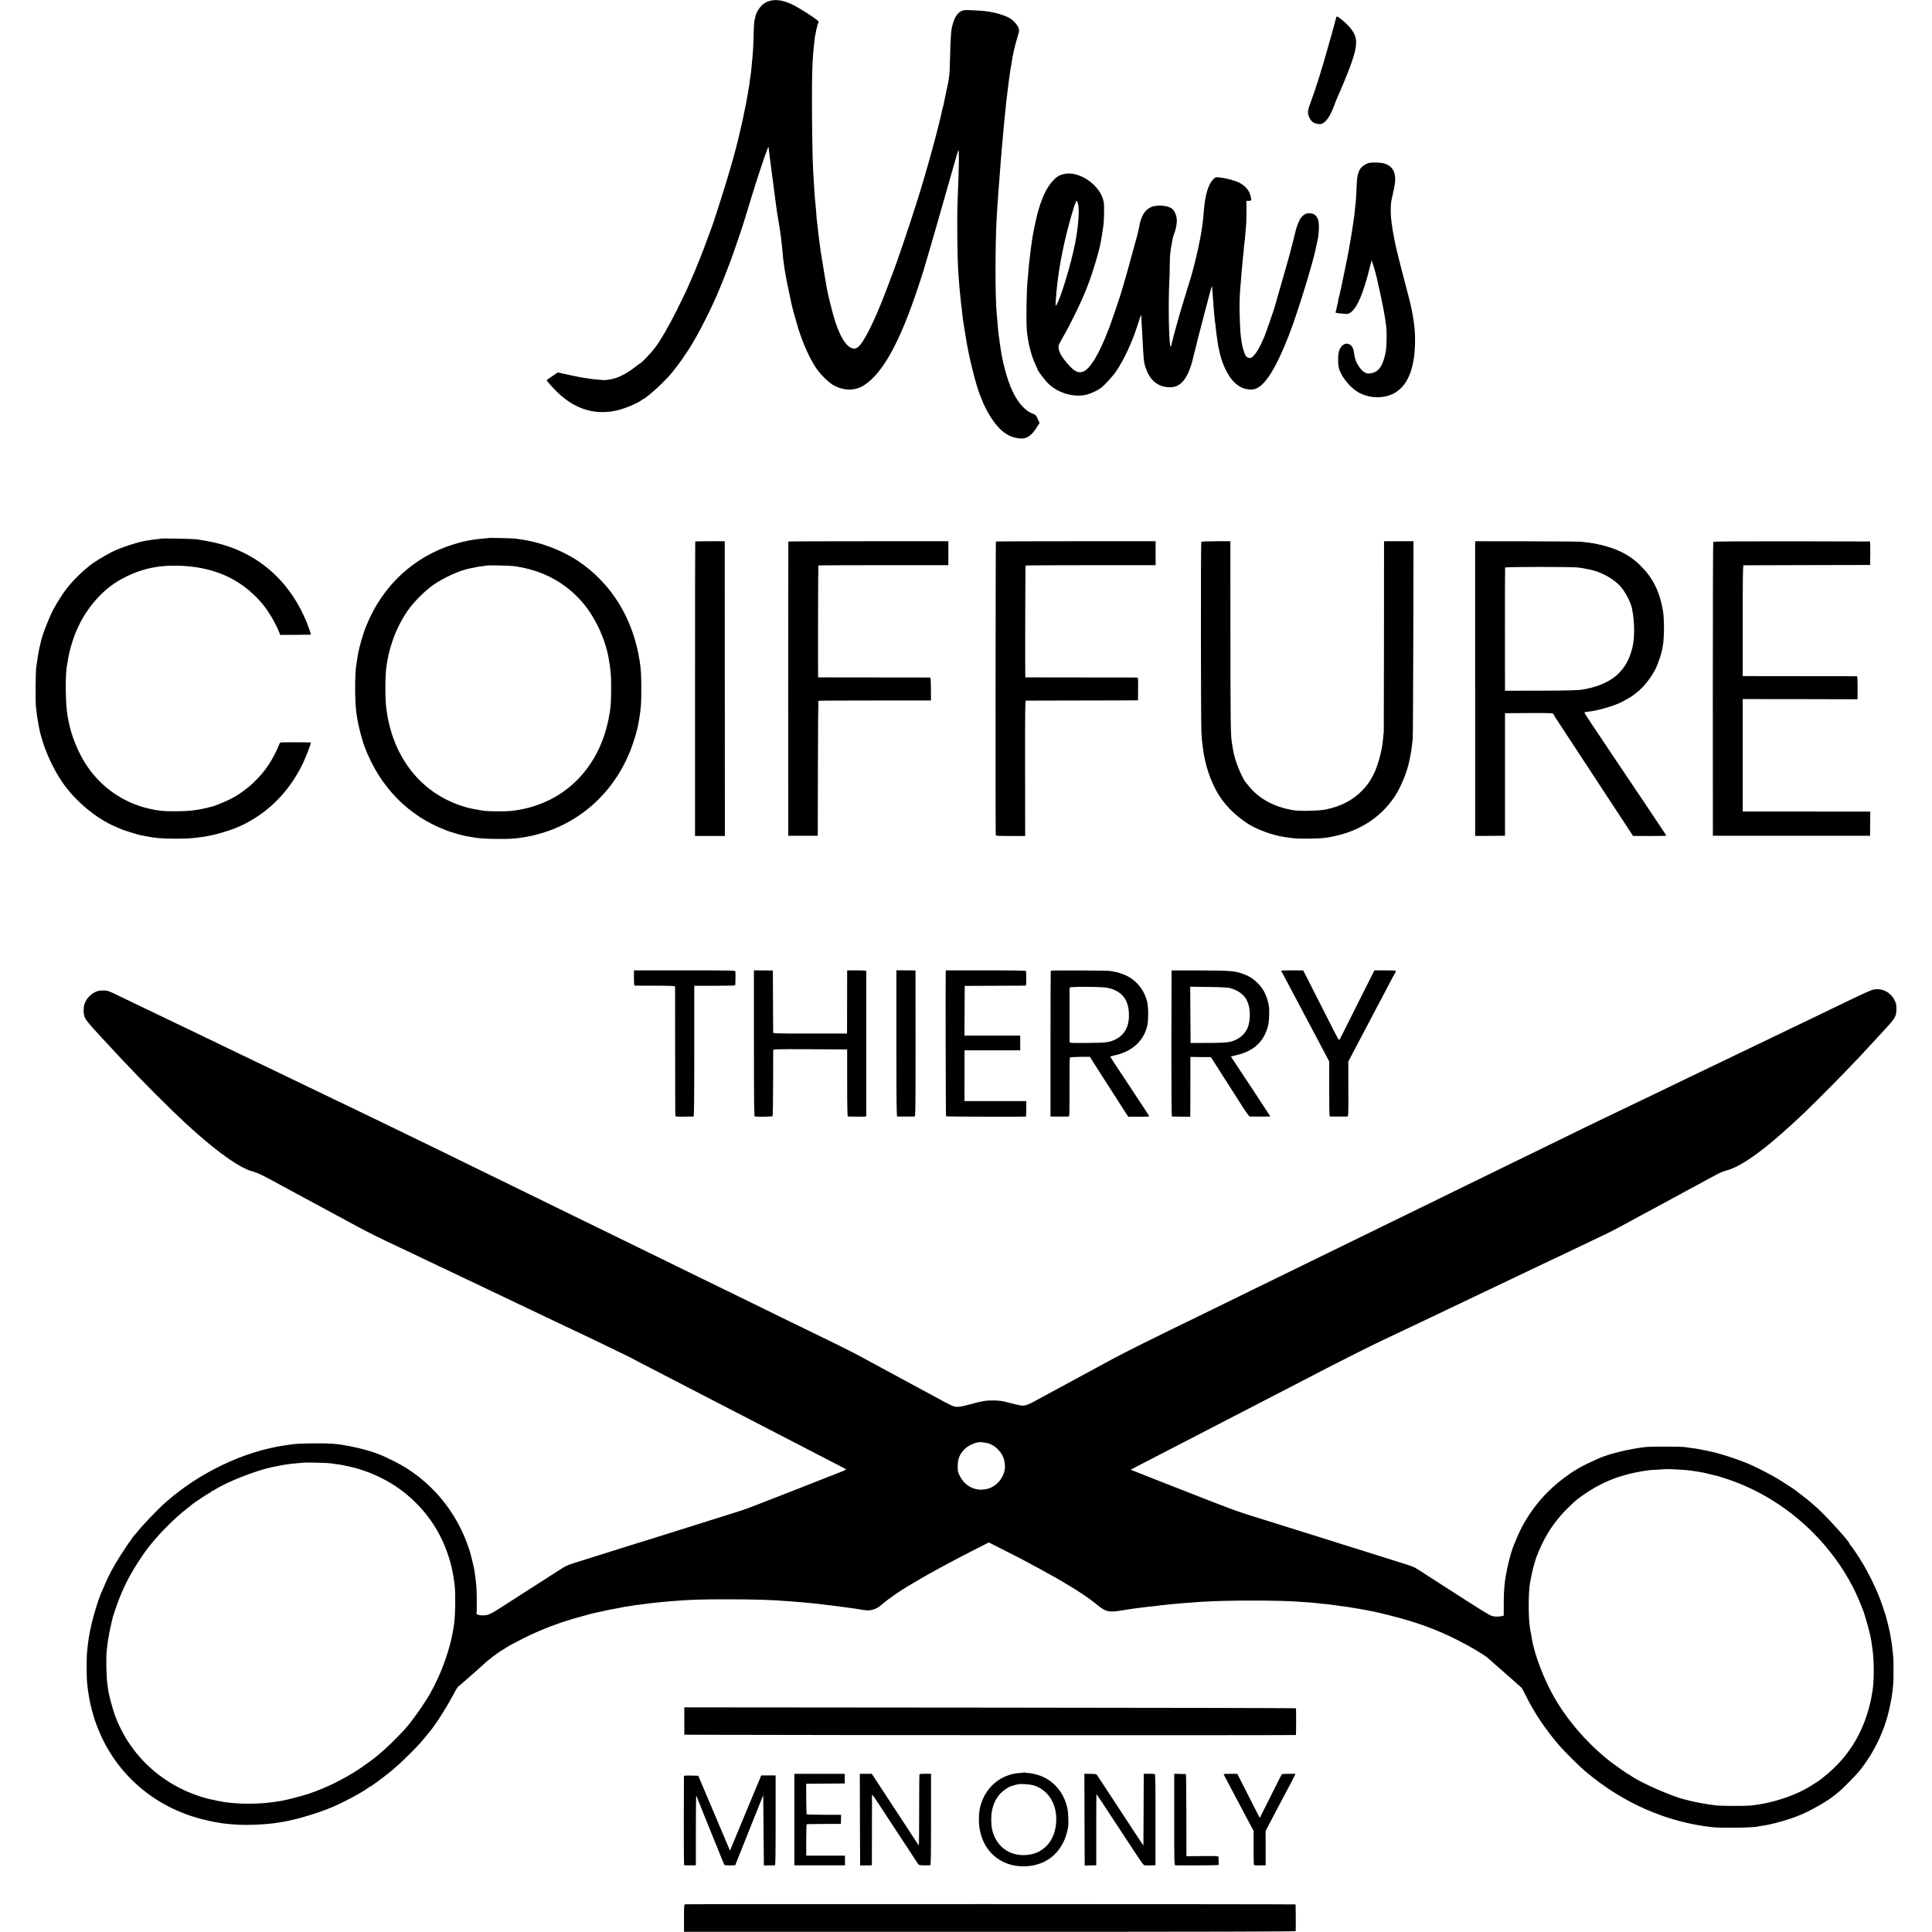 <?xml version="1.0" standalone="no"?>
<!DOCTYPE svg PUBLIC "-//W3C//DTD SVG 20010904//EN"
 "http://www.w3.org/TR/2001/REC-SVG-20010904/DTD/svg10.dtd">
<svg version="1.0" xmlns="http://www.w3.org/2000/svg"
 width="3011pt" height="3011pt" viewBox="0 0 3011 3011"
 preserveAspectRatio="xMidYMid meet">
<g transform="translate(0,3011) scale(0.1,-0.1)"
fill="#000000" stroke="none">
<path d="M11994 30095 c-62 -18 -98 -41 -138 -86 -37 -40 -73 -107 -81 -150
-2 -11 -7 -29 -10 -40 -12 -36 -15 -83 -20 -253 -5 -200 -10 -283 -30 -471 -2
-27 -7 -75 -10 -105 -3 -30 -7 -62 -9 -70 -3 -8 -7 -42 -11 -75 -3 -33 -8 -67
-10 -75 -2 -8 -6 -33 -10 -55 -4 -35 -24 -144 -39 -225 -26 -137 -82 -393
-116 -530 -18 -69 -33 -132 -35 -140 -2 -8 -18 -67 -35 -130 -18 -63 -41 -146
-52 -185 -55 -200 -273 -886 -306 -965 -6 -14 -31 -81 -56 -150 -24 -69 -80
-216 -124 -326 -76 -189 -90 -223 -148 -352 -13 -29 -24 -54 -24 -56 0 -7
-128 -276 -182 -381 -134 -265 -254 -472 -339 -584 -58 -77 -213 -241 -228
-241 -4 0 -47 -31 -95 -69 -122 -95 -245 -158 -354 -180 -48 -10 -103 -17
-122 -15 -102 7 -187 16 -200 19 -8 2 -35 6 -60 9 -25 4 -57 8 -72 11 -16 3
-38 7 -50 9 -32 5 -212 44 -278 59 l-55 13 -87 -58 c-49 -32 -88 -61 -88 -65
0 -3 26 -35 58 -72 305 -351 641 -482 1027 -400 125 27 342 117 396 165 8 8
19 14 23 14 20 0 184 137 287 240 126 126 147 150 253 290 70 92 193 275 232
345 6 11 37 65 68 120 61 106 201 383 253 500 17 39 43 97 58 130 15 33 36 83
46 110 11 28 24 59 29 70 8 17 36 89 129 330 48 124 221 635 237 700 3 9 20
65 135 440 63 204 199 606 214 634 l14 26 1 -25 c1 -14 3 -32 4 -40 2 -8 6
-42 10 -75 3 -33 8 -69 10 -80 2 -11 7 -47 10 -80 4 -33 12 -91 17 -130 5 -38
12 -88 15 -110 6 -49 33 -259 39 -300 2 -16 6 -48 9 -70 7 -57 35 -235 41
-265 3 -14 10 -57 16 -97 5 -39 11 -80 13 -90 2 -10 7 -47 11 -83 3 -36 8 -76
10 -90 2 -14 7 -59 10 -100 5 -72 8 -97 21 -192 14 -109 42 -265 84 -458 17
-80 33 -156 36 -170 11 -54 77 -290 108 -390 74 -232 174 -453 274 -605 63
-96 202 -233 277 -272 166 -87 332 -86 470 2 292 187 559 671 842 1525 81 242
104 319 208 680 30 102 65 223 78 270 14 47 36 126 50 175 23 81 60 212 87
305 16 54 159 556 182 637 11 40 23 71 27 68 4 -2 6 -75 5 -162 -2 -146 -5
-255 -20 -623 -11 -283 -5 -893 11 -1110 3 -36 7 -99 10 -140 8 -109 15 -180
20 -220 2 -19 7 -66 10 -103 4 -37 8 -77 10 -87 2 -10 7 -50 10 -87 4 -37 9
-75 10 -83 2 -8 8 -51 14 -95 7 -44 16 -102 21 -130 5 -27 12 -66 14 -85 43
-284 157 -741 226 -905 5 -11 14 -35 22 -54 65 -170 179 -353 277 -450 100
-99 199 -146 324 -155 100 -8 179 48 263 186 l35 57 -29 63 c-25 55 -34 65
-68 77 -155 55 -293 236 -388 511 -33 93 -85 290 -100 380 -3 19 -8 46 -11 60
-5 24 -20 123 -30 203 -3 20 -8 56 -11 80 -7 53 -11 90 -19 197 -4 47 -8 99
-10 116 -27 236 -27 1125 0 1539 2 33 7 105 10 160 4 55 8 123 10 150 3 28 7
86 10 130 3 44 7 103 10 130 2 28 7 91 11 140 3 50 7 106 9 125 2 19 6 71 10
115 3 44 8 100 10 125 3 25 7 74 10 110 3 36 8 85 10 110 2 25 7 74 10 110 8
93 15 160 20 200 3 19 7 64 10 100 5 61 8 89 20 178 2 20 7 55 9 77 14 116 22
178 31 235 2 14 7 45 10 70 3 25 8 52 10 60 3 8 7 31 9 50 14 108 54 289 88
395 18 55 31 109 31 120 -5 70 -86 165 -179 209 -68 32 -199 71 -274 81 -30 4
-64 9 -74 11 -29 5 -243 17 -303 17 -98 -1 -168 -77 -207 -226 -26 -98 -31
-165 -41 -552 -6 -247 -9 -269 -61 -507 -18 -86 -36 -172 -39 -189 -3 -18 -8
-35 -10 -39 -2 -3 -6 -17 -9 -31 -47 -245 -248 -978 -398 -1449 -125 -395
-320 -969 -378 -1115 -14 -37 -38 -100 -95 -250 -185 -491 -360 -840 -450
-899 -38 -25 -57 -26 -101 -7 -89 40 -171 177 -249 414 -36 110 -109 399 -129
512 -32 182 -55 320 -61 365 -4 30 -8 57 -10 60 -2 3 -6 30 -10 60 -4 30 -8
57 -10 60 -2 3 -6 32 -9 65 -4 33 -9 69 -11 80 -2 11 -7 45 -10 76 -3 31 -7
65 -9 75 -2 11 -7 51 -10 89 -4 39 -9 83 -12 100 -3 16 -7 57 -9 90 -2 33 -6
87 -9 120 -3 33 -8 85 -11 115 -2 30 -7 80 -10 110 -2 30 -7 105 -10 165 -4
61 -8 135 -10 165 -20 305 -28 1452 -12 1710 8 138 16 242 22 280 2 14 7 54
10 90 4 36 8 67 10 70 2 3 6 25 10 49 3 24 10 54 15 67 5 13 8 24 5 24 -2 0 3
17 12 37 15 37 15 38 -13 60 -71 57 -268 182 -362 230 -153 77 -275 99 -378
68z"/>
<path d="M20819 29818 c-6 -24 -13 -50 -15 -58 -1 -8 -13 -49 -24 -90 -12 -41
-46 -163 -76 -270 -111 -395 -201 -681 -293 -928 -34 -92 -34 -135 0 -204 30
-59 65 -81 146 -92 78 -10 161 89 230 274 13 36 28 74 32 85 308 704 360 896
286 1048 -34 68 -104 149 -188 215 -88 69 -84 68 -98 20z"/>
<path d="M21339 27571 c-47 -10 -104 -45 -133 -84 -39 -52 -56 -121 -61 -241
-5 -139 -16 -303 -21 -330 -2 -11 -6 -50 -9 -87 -3 -36 -7 -75 -9 -86 -3 -11
-7 -44 -11 -73 -4 -29 -8 -60 -10 -69 -1 -9 -8 -52 -15 -96 -7 -44 -14 -89
-16 -100 -2 -11 -9 -47 -14 -80 -5 -33 -12 -70 -14 -81 -2 -12 -7 -37 -10 -55
-3 -19 -8 -43 -10 -54 -2 -11 -16 -78 -30 -150 -50 -250 -105 -505 -111 -515
-2 -3 -6 -25 -10 -50 -4 -25 -8 -48 -11 -51 -2 -4 -6 -24 -10 -45 -3 -20 -10
-48 -14 -60 -5 -13 -6 -25 -2 -28 10 -6 147 -20 180 -19 12 1 38 13 57 27 99
76 191 293 289 681 l33 130 31 -97 c18 -53 40 -137 51 -185 66 -294 83 -377
105 -496 14 -73 28 -159 31 -192 4 -33 9 -69 11 -80 7 -31 5 -275 -2 -325 -23
-170 -70 -290 -135 -342 -49 -40 -122 -58 -172 -44 -84 24 -179 171 -191 293
-8 83 -28 128 -67 152 -63 38 -132 2 -166 -88 -25 -64 -25 -226 0 -301 41
-122 175 -284 291 -351 185 -107 427 -107 592 -1 200 130 299 403 298 827 0
174 -32 395 -90 620 -9 33 -17 67 -19 75 -5 22 -59 230 -89 340 -32 116 -100
395 -115 470 -51 252 -69 398 -66 525 3 101 4 110 30 220 40 175 46 232 33
309 -17 93 -70 150 -169 179 -49 15 -174 19 -230 8z"/>
<path d="M16570 27395 c-66 -17 -100 -38 -151 -92 -107 -111 -185 -276 -253
-533 -24 -94 -71 -318 -81 -395 -5 -38 -12 -87 -20 -145 -5 -34 -14 -109 -20
-167 -3 -27 -7 -66 -10 -88 -2 -22 -7 -76 -10 -120 -4 -44 -8 -96 -10 -116
-17 -149 -24 -635 -12 -776 18 -198 70 -402 138 -543 16 -33 29 -63 29 -66 0
-19 115 -171 172 -226 155 -149 407 -219 603 -166 63 17 169 68 212 101 59 45
188 186 240 263 115 169 243 442 323 689 70 217 68 213 69 125 1 -41 3 -91 6
-110 2 -19 6 -91 9 -160 19 -378 21 -400 52 -494 67 -203 204 -308 395 -301
169 7 281 166 355 505 6 28 6 28 23 90 7 25 15 54 17 66 2 11 15 65 29 120 15
54 28 106 30 114 5 24 146 559 166 630 10 36 19 56 20 45 2 -21 3 -33 14 -195
3 -52 8 -113 10 -135 2 -22 7 -76 10 -120 4 -44 8 -87 10 -95 3 -8 7 -44 10
-80 3 -36 8 -76 10 -90 5 -36 14 -98 21 -150 5 -38 22 -125 39 -193 39 -162
126 -338 210 -423 87 -89 170 -126 282 -125 172 2 354 268 580 846 137 350
393 1184 428 1395 3 19 10 51 15 70 26 97 33 267 14 329 -19 64 -56 98 -115
106 -63 9 -112 -14 -156 -73 -29 -38 -74 -156 -88 -230 -5 -28 -67 -268 -105
-407 -18 -66 -128 -450 -186 -650 -8 -27 -17 -57 -19 -66 -10 -46 -139 -421
-171 -497 -56 -137 -115 -242 -160 -290 -36 -37 -47 -43 -75 -40 -24 2 -39 12
-55 35 -26 38 -60 163 -69 248 -4 33 -8 71 -10 85 -6 36 -17 307 -17 428 -1
101 8 275 17 352 2 19 7 78 11 130 3 52 8 102 9 110 1 8 6 55 10 104 4 50 8
97 10 106 2 8 6 53 10 100 3 47 8 92 10 100 2 8 7 51 10 95 3 44 10 116 14
160 5 44 8 151 7 238 l-1 157 38 0 c33 0 37 3 37 25 0 14 -9 51 -20 82 -24 70
-81 130 -161 173 -66 35 -211 74 -310 84 -65 7 -66 6 -99 -26 -75 -75 -125
-234 -145 -458 -21 -240 -26 -277 -59 -460 -28 -161 -111 -502 -150 -624 -8
-22 -33 -104 -56 -181 -23 -77 -60 -198 -82 -270 -41 -131 -139 -488 -160
-580 -11 -49 -12 -49 -20 -20 -22 82 -31 670 -15 980 4 77 8 208 8 290 0 128
9 212 34 335 3 14 7 39 9 55 3 17 11 46 19 65 27 64 49 164 48 223 -1 65 -30
143 -66 177 -62 58 -238 75 -336 32 -96 -42 -156 -140 -183 -297 -14 -82 -38
-172 -143 -545 -19 -69 -36 -134 -39 -145 -2 -11 -24 -87 -49 -170 -25 -82
-47 -157 -49 -166 -12 -49 -137 -417 -187 -551 -152 -404 -295 -645 -408 -690
-64 -26 -124 -3 -198 74 -116 120 -179 221 -186 298 -4 37 -5 35 108 235 72
128 215 417 260 525 15 36 35 83 45 105 80 180 211 595 245 780 8 45 34 204
40 250 13 92 17 323 6 378 -49 264 -388 496 -631 432z m230 -457 c26 -95 7
-357 -45 -623 -64 -326 -231 -873 -292 -960 -13 -18 -14 -8 -8 80 4 55 8 114
10 130 2 17 7 57 10 90 32 323 120 752 231 1124 44 149 64 201 74 201 5 0 14
-19 20 -42z"/>
<path d="M7618 21725 c-2 -1 -41 -5 -88 -8 -47 -4 -125 -14 -175 -22 -779
-136 -1389 -647 -1670 -1399 -34 -91 -86 -277 -100 -351 -2 -16 -7 -41 -10
-55 -3 -14 -8 -45 -11 -70 -3 -25 -8 -54 -10 -64 -26 -138 -25 -597 1 -759 2
-12 6 -40 9 -62 19 -132 76 -352 123 -475 238 -621 681 -1070 1273 -1293 70
-26 227 -73 275 -81 17 -3 41 -8 55 -11 24 -5 52 -10 115 -20 128 -21 465 -27
620 -12 818 81 1491 593 1798 1367 60 152 113 331 131 448 2 15 8 47 12 72 24
149 29 224 29 445 0 205 -6 309 -25 430 -102 668 -445 1221 -970 1568 -251
166 -591 293 -885 331 -22 3 -60 8 -85 12 -43 6 -407 14 -412 9z m407 -440
c433 -63 785 -252 1054 -565 195 -226 354 -567 407 -870 33 -188 39 -257 39
-465 0 -159 -7 -291 -20 -366 -20 -121 -30 -167 -52 -249 -196 -735 -756
-1222 -1493 -1299 -91 -9 -359 -7 -425 4 -169 27 -228 40 -327 71 -678 215
-1125 814 -1195 1599 -9 106 -9 366 0 484 28 345 153 696 347 973 93 133 280
318 410 404 160 106 376 205 525 239 105 24 160 34 215 40 36 4 66 8 68 10 10
9 370 1 447 -10z"/>
<path d="M2509 21716 c-2 -2 -33 -6 -69 -10 -36 -3 -76 -8 -90 -11 -13 -2 -42
-7 -65 -10 -130 -19 -395 -105 -539 -176 -130 -65 -330 -190 -366 -229 -3 -3
-26 -22 -51 -42 -58 -47 -184 -171 -229 -227 -19 -23 -45 -55 -58 -69 -47 -56
-159 -231 -214 -337 -73 -141 -169 -392 -193 -505 -2 -8 -10 -44 -19 -80 -14
-60 -37 -198 -52 -315 -10 -82 -13 -524 -4 -608 15 -137 19 -166 46 -312 52
-287 206 -645 386 -895 200 -280 519 -542 808 -664 25 -11 63 -27 85 -37 46
-19 257 -86 295 -93 14 -2 59 -11 100 -19 142 -29 236 -37 455 -38 142 0 247
5 325 16 14 2 50 7 80 10 30 3 62 8 70 10 8 2 31 7 50 10 114 19 336 86 445
134 112 50 144 67 240 124 331 199 603 505 780 880 47 99 127 309 120 315 -3
3 -271 5 -441 3 -40 -1 -42 -3 -59 -48 -25 -67 -102 -217 -149 -288 -142 -218
-349 -410 -573 -532 -68 -37 -256 -117 -302 -129 -9 -2 -43 -10 -76 -19 -175
-44 -311 -59 -525 -59 -181 0 -247 7 -392 40 -407 92 -757 336 -985 686 -130
198 -239 471 -277 693 -3 17 -8 41 -11 55 -35 173 -41 656 -10 805 3 11 7 37
10 58 16 119 59 279 109 410 140 371 410 696 716 865 279 154 541 220 865 216
564 -6 1003 -197 1331 -579 101 -117 221 -318 275 -460 l16 -40 234 1 c129 1
237 2 241 3 4 0 -6 40 -23 88 -204 578 -594 1008 -1114 1231 -184 79 -383 130
-645 167 -50 7 -544 17 -551 11z"/>
<path d="M10835 21670 c-2 -3 -3 -1037 -3 -2297 l0 -2291 233 0 232 0 -1 2296
-1 2297 -228 0 c-126 0 -230 -2 -232 -5z"/>
<path d="M12286 21670 c-1 -3 -2 -1035 -2 -2295 l1 -2290 230 0 230 0 2 1049
c1 577 5 1051 7 1054 3 3 399 5 880 5 l875 0 -1 178 c-1 157 -3 179 -17 180
-9 0 -404 1 -878 1 l-863 1 0 21 c-3 187 0 1720 4 1723 2 3 459 5 1015 5
l1011 0 0 187 0 186 -1246 0 c-685 0 -1247 -2 -1248 -5z"/>
<path d="M15521 21670 c-5 -4 -8 -4527 -2 -4577 1 -9 60 -12 230 -12 l228 0
-1 1055 c-1 930 1 1054 14 1055 8 0 404 1 880 2 l865 2 2 178 c1 159 0 177
-15 178 -10 0 -405 1 -879 1 l-863 1 -1 21 c-4 100 0 1718 4 1722 3 3 460 6
1016 6 l1011 0 0 186 0 187 -1241 0 c-682 0 -1244 -2 -1248 -5z"/>
<path d="M18722 21665 c-9 -12 -7 -2817 2 -2970 6 -112 9 -144 27 -273 34
-241 110 -470 221 -664 101 -177 266 -347 461 -476 145 -97 398 -190 587 -217
14 -2 41 -6 60 -9 97 -14 148 -17 300 -16 230 1 318 11 505 60 367 96 667 310
861 612 91 142 186 376 218 538 3 14 12 59 20 100 8 41 18 107 21 145 4 39 10
81 12 95 3 14 7 714 9 1555 l3 1530 -229 0 -230 0 -1 -1470 c-1 -808 -2 -1481
-3 -1495 -2 -14 -6 -59 -10 -100 -12 -120 -16 -149 -43 -260 -59 -249 -147
-423 -286 -563 -148 -150 -328 -243 -562 -292 -96 -21 -387 -29 -490 -14 -304
44 -555 178 -718 384 -26 33 -52 66 -58 72 -21 27 -97 191 -121 263 -47 137
-53 165 -83 360 -15 96 -18 358 -19 1655 l-1 1460 -223 0 c-140 0 -226 -4
-230 -10z"/>
<path d="M22990 19379 l0 -2297 232 1 233 2 0 955 0 955 355 2 c360 2 400 0
400 -17 0 -5 51 -86 113 -179 61 -94 173 -264 248 -378 75 -114 206 -314 291
-443 182 -277 315 -480 446 -680 52 -80 106 -161 119 -182 l24 -36 260 -1
c142 0 259 2 259 5 0 5 -377 569 -805 1204 -393 584 -477 711 -472 717 4 3 26
8 49 10 147 16 378 80 513 143 63 30 194 106 205 119 3 3 23 20 45 36 112 83
240 248 308 395 33 72 80 213 91 275 3 17 8 44 11 60 24 131 24 425 0 560 -52
289 -157 499 -339 681 -138 139 -285 227 -486 293 -99 32 -250 66 -335 75 -27
3 -75 9 -105 12 -30 4 -416 7 -857 8 l-803 1 0 -2296z m1600 1887 c57 -7 98
-14 186 -32 168 -34 359 -136 466 -249 83 -89 171 -253 193 -361 41 -199 44
-453 6 -606 -90 -373 -326 -574 -766 -653 -82 -14 -253 -19 -715 -19 l-505 -1
-1 955 c0 525 1 960 3 965 4 12 1030 13 1133 1z"/>
<path d="M26701 21665 c-4 -5 -7 -1038 -7 -2295 l1 -2285 1225 0 1225 0 1 188
2 187 -27 1 c-14 0 -461 0 -993 1 l-968 0 0 877 0 876 895 -1 895 -2 0 179 c0
136 -3 179 -12 180 -7 0 -410 1 -895 1 l-883 1 0 864 c0 683 3 863 13 863 6 1
453 2 992 3 l980 2 3 183 c1 100 -1 183 -5 183 -5 1 -554 2 -1221 3 -801 1
-1216 -2 -1221 -9z"/>
<path d="M9880 14868 c0 -87 3 -118 13 -119 6 0 150 -1 320 -1 274 -1 307 -3
308 -17 0 -9 1 -461 1 -1006 0 -544 1 -997 4 -1005 3 -12 26 -15 136 -13 73 1
139 2 146 2 9 1 12 212 12 1019 l0 1019 315 0 c173 0 318 3 321 6 6 5 9 152 5
218 -1 14 -76 16 -791 16 l-790 0 0 -119z"/>
<path d="M11750 13849 c0 -904 3 -1139 13 -1140 86 -6 270 -2 277 6 5 6 8 235
9 510 0 275 0 508 1 518 0 16 32 17 577 15 l576 -3 0 -522 c0 -368 4 -523 11
-524 6 0 73 -2 149 -2 131 -2 137 -1 138 18 1 25 1 2236 0 2251 -1 8 -47 11
-150 11 l-148 0 -1 -461 c0 -254 -1 -475 -1 -492 l-1 -32 -575 0 c-527 0 -575
2 -575 17 -1 9 -2 230 -3 491 l-2 475 -147 1 -148 1 0 -1138z"/>
<path d="M13970 13849 c0 -904 3 -1139 13 -1140 14 -1 244 -1 269 0 16 1 17
77 17 1139 l-1 1138 -149 1 -149 1 0 -1139z"/>
<path d="M14739 14961 c-4 -155 0 -2243 5 -2248 7 -7 1245 -10 1247 -3 1 3 2
58 3 123 l1 117 -482 0 -482 0 1 395 0 395 22 1 c11 0 207 0 434 0 l412 0 0
114 0 115 -434 0 -435 0 2 388 2 387 465 2 c256 1 472 2 480 2 13 1 15 19 14
109 -1 59 -2 112 -3 118 -1 8 -181 11 -626 11 l-625 0 -1 -26z"/>
<path d="M16376 14981 c-2 -3 -4 -516 -4 -1138 l0 -1133 24 -1 c13 0 71 -1
129 -1 58 0 114 1 125 1 19 1 19 11 18 455 0 250 2 459 6 464 3 5 73 10 158
11 l153 1 263 -412 c145 -227 280 -438 300 -467 l37 -55 163 0 c89 -1 162 2
162 6 0 4 -31 54 -68 110 -38 57 -123 186 -190 288 -67 102 -127 192 -132 200
-138 206 -220 333 -218 334 2 2 44 12 93 24 252 60 421 216 482 442 24 91 23
310 -1 399 -49 181 -171 328 -331 400 -57 26 -140 52 -180 57 -22 3 -47 8 -55
11 -21 8 -929 13 -934 4z m885 -266 c215 -45 324 -175 333 -398 8 -197 -63
-335 -209 -406 -95 -47 -154 -54 -447 -55 -264 -2 -268 -2 -269 19 -1 25 -1
825 0 843 1 18 503 16 592 -3z"/>
<path d="M18259 14986 c-1 0 -2 -513 -3 -1138 -1 -756 2 -1138 9 -1139 5 0 72
-1 148 -2 l137 -2 1 80 c0 44 1 254 1 466 l0 387 160 -2 160 -1 188 -295 c104
-162 237 -370 295 -462 59 -93 113 -168 121 -169 8 0 82 -1 164 -1 83 0 153 1
156 1 3 1 -15 30 -40 66 -25 36 -46 68 -46 70 0 2 -80 124 -178 272 -98 147
-216 326 -263 398 l-86 130 93 22 c272 65 432 219 490 472 15 65 20 235 9 296
-26 141 -77 249 -153 331 -84 89 -150 132 -267 172 -121 41 -182 45 -647 48
-247 1 -449 1 -449 0z m931 -281 c200 -64 288 -191 288 -415 0 -212 -85 -340
-272 -407 -60 -21 -144 -27 -411 -27 l-240 -1 -3 439 -3 438 293 -4 c244 -4
302 -8 348 -23z"/>
<path d="M19968 14976 c5 -6 40 -69 77 -141 37 -71 82 -157 100 -190 32 -60
91 -171 180 -340 84 -158 137 -258 170 -320 43 -80 122 -230 177 -335 l44 -85
-1 -427 c0 -279 3 -428 10 -429 13 -1 245 -1 270 0 20 1 20 7 19 429 l-1 427
60 115 c68 130 132 252 187 355 20 39 68 129 105 200 37 72 80 153 95 180 15
28 55 104 90 170 151 288 174 332 192 361 14 24 15 33 6 36 -7 3 -84 5 -170 5
l-158 0 -232 -461 c-127 -254 -250 -498 -272 -543 -22 -46 -43 -83 -47 -83 -4
0 -44 73 -90 163 -103 205 -344 679 -415 818 l-54 105 -175 1 c-131 1 -173 -2
-167 -11z"/>
<path d="M29184 14684 c-28 -7 -158 -65 -289 -128 -131 -64 -239 -116 -240
-116 -2 0 -110 -52 -241 -116 -132 -64 -266 -129 -299 -144 -33 -15 -141 -67
-240 -115 -99 -48 -220 -106 -270 -130 -49 -23 -162 -77 -250 -120 -88 -43
-205 -99 -260 -125 -55 -26 -167 -80 -250 -120 -188 -91 -374 -180 -535 -257
-118 -57 -181 -87 -545 -263 -82 -40 -190 -92 -240 -115 -49 -23 -166 -80
-260 -125 -93 -45 -197 -95 -230 -110 -84 -39 -374 -180 -1150 -560 -126 -62
-297 -145 -380 -185 -82 -40 -271 -132 -420 -205 -281 -138 -545 -267 -895
-438 -113 -55 -308 -150 -435 -212 -438 -215 -1038 -508 -1320 -645 -104 -51
-293 -143 -420 -205 -126 -62 -320 -156 -430 -210 -110 -54 -321 -157 -470
-230 -148 -73 -351 -172 -450 -220 -764 -371 -1126 -552 -1330 -662 -223 -122
-390 -212 -550 -298 -44 -24 -152 -82 -240 -130 -88 -48 -200 -109 -250 -135
-49 -27 -130 -70 -178 -97 -49 -27 -109 -53 -135 -59 -51 -12 -79 -7 -282 46
-83 22 -129 28 -220 29 -122 1 -164 -6 -395 -69 -80 -22 -137 -32 -172 -30
-59 3 -65 6 -413 195 -58 31 -141 76 -185 100 -44 24 -127 69 -185 100 -58 31
-141 76 -185 100 -44 24 -127 69 -185 100 -58 31 -134 73 -170 92 -36 19 -121
66 -190 103 -69 38 -235 122 -370 188 -135 66 -346 169 -470 229 -124 61 -297
145 -385 188 -88 43 -295 144 -460 225 -165 81 -358 176 -430 210 -71 35 -256
125 -410 200 -154 76 -365 179 -470 230 -104 51 -298 145 -430 210 -326 160
-627 307 -890 435 -121 59 -317 155 -435 212 -118 58 -312 153 -430 211 -118
57 -323 157 -455 222 -132 65 -332 162 -445 217 -113 55 -306 150 -430 211
-542 264 -911 443 -1055 512 -125 59 -329 157 -530 255 -93 45 -210 101 -260
125 -49 23 -162 77 -250 120 -88 42 -216 104 -285 137 -69 33 -183 89 -255
123 -279 135 -414 199 -510 245 -55 26 -172 82 -260 125 -88 43 -214 103 -280
135 -66 32 -176 84 -245 118 -69 33 -172 82 -230 110 -58 27 -177 85 -265 127
-88 42 -205 99 -260 125 -55 26 -176 85 -270 130 -261 126 -252 123 -332 123
-60 0 -82 -5 -129 -29 -67 -34 -127 -100 -153 -169 -27 -71 -23 -185 9 -240
22 -37 106 -138 175 -210 17 -18 54 -58 84 -91 371 -406 754 -802 1107 -1144
558 -540 1020 -887 1250 -939 49 -12 174 -70 319 -151 17 -9 66 -36 110 -60
44 -23 127 -69 185 -100 58 -32 141 -77 185 -100 44 -23 103 -55 130 -70 28
-15 111 -60 185 -100 74 -40 158 -85 185 -100 28 -15 91 -49 140 -75 50 -27
131 -71 180 -98 123 -68 392 -202 635 -315 36 -17 124 -58 195 -92 72 -34 175
-84 230 -110 55 -26 150 -71 210 -100 61 -29 146 -69 190 -90 44 -21 139 -66
210 -100 72 -34 164 -78 205 -97 41 -20 140 -67 220 -105 80 -39 170 -81 200
-95 30 -14 133 -63 228 -109 96 -46 175 -84 177 -84 2 0 101 -47 220 -105 120
-58 218 -105 220 -105 2 0 70 -32 151 -71 204 -97 345 -165 434 -206 114 -54
502 -242 524 -254 27 -16 168 -89 391 -204 105 -54 235 -121 290 -150 55 -29
177 -92 270 -140 200 -103 410 -211 590 -305 72 -37 211 -109 310 -160 99 -51
225 -116 280 -145 55 -29 186 -96 290 -150 105 -54 235 -121 290 -150 55 -29
190 -98 300 -155 271 -139 349 -180 358 -189 4 -5 -14 -16 -40 -25 -26 -10
-61 -24 -78 -31 -16 -7 -343 -135 -725 -285 -601 -236 -751 -293 -830 -315
-31 -9 -222 -69 -810 -255 -333 -105 -612 -193 -620 -195 -27 -7 -170 -51
-460 -143 -157 -49 -382 -120 -500 -157 -256 -79 -297 -95 -364 -139 -28 -18
-229 -147 -446 -286 -217 -139 -424 -272 -460 -295 -156 -101 -200 -126 -245
-140 -77 -23 -199 -5 -179 26 7 11 6 302 -1 399 -3 41 -10 111 -16 155 -6 44
-13 92 -15 106 -5 41 -53 237 -73 304 -190 614 -619 1124 -1181 1403 -131 65
-154 76 -270 121 -86 33 -253 79 -385 106 -221 44 -322 53 -595 50 -232 -3
-283 -5 -375 -20 -16 -2 -48 -7 -70 -10 -645 -93 -1340 -425 -1870 -894 -117
-104 -364 -362 -436 -456 -13 -17 -26 -32 -30 -35 -30 -23 -229 -318 -313
-464 -89 -154 -119 -216 -231 -481 -32 -76 -100 -293 -130 -420 -43 -175 -64
-306 -80 -490 -6 -64 -6 -377 0 -430 2 -22 6 -65 9 -95 4 -30 8 -65 10 -77 3
-11 8 -43 11 -70 4 -26 16 -86 27 -133 194 -856 808 -1511 1650 -1758 106 -31
258 -66 338 -77 25 -3 52 -8 60 -10 15 -4 97 -12 205 -20 185 -14 480 -1 675
30 14 2 41 7 60 10 205 33 563 139 775 230 190 81 467 230 562 301 17 13 34
24 38 24 11 0 189 131 310 229 144 116 413 380 520 511 42 52 85 104 94 115
92 110 257 369 352 550 39 75 79 141 89 148 10 7 51 42 91 78 41 36 92 81 114
100 37 31 104 92 145 129 137 128 261 221 405 306 28 16 59 35 70 42 11 6 90
47 175 90 286 145 577 256 890 341 63 17 129 35 145 41 17 5 41 11 55 14 14 3
75 17 137 30 127 29 135 30 258 52 50 9 92 17 95 19 3 2 33 7 65 10 33 4 62 9
65 10 5 3 72 12 150 20 14 2 39 5 55 8 17 3 57 8 90 12 33 3 76 8 95 10 19 3
60 7 90 9 30 3 87 7 125 11 287 24 454 30 880 30 407 0 739 -10 953 -30 37 -3
96 -8 132 -10 35 -3 85 -7 110 -9 25 -3 77 -8 115 -11 39 -4 81 -8 95 -10 14
-2 50 -6 80 -10 30 -3 91 -10 135 -16 44 -5 98 -12 120 -15 22 -2 51 -7 65 -9
14 -2 50 -7 80 -11 75 -9 86 -11 160 -23 132 -23 166 -24 226 -6 56 16 87 34
144 85 69 61 282 211 381 268 19 11 75 44 124 74 201 121 606 341 948 514
l207 105 203 -102 c111 -56 240 -122 287 -146 271 -145 379 -203 433 -235 26
-15 49 -28 51 -28 7 0 254 -145 356 -209 155 -97 274 -181 369 -260 126 -104
177 -114 401 -75 47 8 103 17 125 20 22 2 87 11 145 19 58 7 137 17 175 20 39
4 77 8 85 10 8 2 47 7 85 10 39 4 81 8 95 10 14 2 61 7 105 10 44 4 96 8 115
10 32 3 165 13 285 21 395 26 1243 26 1550 -1 22 -1 81 -6 131 -9 49 -4 99 -8
110 -10 10 -2 54 -7 96 -11 43 -3 92 -8 110 -11 56 -7 262 -35 288 -39 120
-19 156 -26 230 -39 47 -8 96 -18 110 -21 14 -3 41 -8 60 -11 19 -3 139 -32
265 -64 411 -104 704 -211 1040 -380 198 -100 419 -231 475 -282 27 -24 151
-133 209 -184 19 -16 39 -34 45 -39 6 -6 67 -60 136 -120 69 -61 129 -114 135
-120 5 -5 34 -59 64 -120 130 -265 308 -530 519 -775 81 -94 305 -317 396
-395 587 -500 1275 -804 1996 -882 145 -15 679 -7 710 12 3 2 28 6 55 9 164
22 446 102 617 176 180 78 421 218 520 302 15 13 42 34 60 48 56 42 281 271
339 345 219 278 378 610 453 949 34 153 46 224 61 384 7 74 7 382 1 429 -3 17
-8 62 -11 100 -3 37 -8 79 -10 93 -2 14 -9 57 -15 95 -6 39 -16 90 -21 115 -6
25 -12 52 -14 60 -1 8 -8 35 -15 60 -7 25 -14 54 -16 65 -7 40 -86 272 -125
370 -61 150 -168 366 -247 497 -75 124 -181 281 -194 286 -5 2 -8 8 -8 14 0
38 -393 469 -547 600 -38 32 -81 69 -98 84 -16 14 -64 51 -105 82 -41 32 -77
59 -80 62 -14 15 -199 136 -305 200 -102 61 -297 161 -438 224 -106 48 -359
134 -517 176 -43 12 -211 47 -265 56 -22 4 -47 8 -55 9 -9 2 -43 6 -75 10 -33
4 -71 9 -85 12 -48 9 -516 11 -605 2 -239 -24 -578 -106 -740 -178 -265 -119
-368 -176 -540 -305 -296 -220 -531 -505 -689 -830 -46 -96 -120 -278 -132
-326 -2 -8 -13 -46 -24 -85 -24 -83 -66 -288 -75 -365 -16 -150 -19 -198 -19
-362 l-1 -178 -30 -7 c-48 -12 -117 -10 -160 4 -21 8 -97 51 -167 96 -70 45
-136 87 -145 92 -10 6 -45 28 -78 49 -33 22 -202 130 -375 241 -173 111 -342
219 -375 241 -74 48 -71 47 -385 145 -432 136 -632 199 -710 223 -41 12 -298
93 -570 179 -543 170 -772 242 -1015 318 -148 46 -330 114 -815 305 -102 40
-351 138 -555 217 -203 80 -384 151 -402 159 l-31 13 151 79 c84 43 222 115
307 159 85 44 214 110 285 147 72 37 202 105 290 150 88 46 219 113 290 150
72 37 202 105 290 150 88 45 214 111 280 145 66 34 190 98 275 142 85 44 220
114 300 155 80 42 222 115 315 163 94 48 213 110 265 138 164 86 710 360 835
419 66 31 183 87 260 123 77 37 167 80 200 95 33 15 119 56 190 90 72 34 263
125 425 202 162 77 342 163 400 191 58 27 152 72 210 100 216 102 308 146 435
207 72 34 166 79 210 100 44 21 139 66 210 100 72 34 157 75 190 90 33 15 119
56 190 90 72 34 171 82 220 105 408 194 481 229 575 281 47 25 119 64 160 86
41 23 122 67 180 98 58 32 146 79 195 105 50 26 104 56 120 65 31 18 99 54
250 135 50 26 95 51 100 55 6 4 60 33 120 65 61 32 124 66 140 75 17 10 66 36
110 60 44 23 116 62 160 86 45 24 110 51 145 60 256 65 656 363 1238 919 208
199 680 678 862 875 18 19 80 87 139 150 58 63 131 142 161 175 30 33 76 82
101 110 137 149 154 180 154 291 0 70 -4 88 -30 139 -66 129 -206 194 -341
159z m-13820 -7060 c136 -20 268 -153 291 -294 15 -90 7 -150 -30 -225 -71
-144 -208 -222 -367 -210 -126 10 -241 92 -300 213 -30 60 -33 75 -32 152 1
106 25 174 89 247 69 79 207 139 290 126 10 -1 37 -5 59 -9z m-10224 -318
c148 -19 185 -25 295 -50 39 -9 79 -18 90 -21 40 -9 202 -63 255 -85 284 -118
499 -259 705 -465 343 -342 549 -785 602 -1295 15 -140 8 -493 -11 -596 -2
-10 -7 -39 -10 -64 -48 -316 -186 -702 -363 -1014 -101 -178 -306 -464 -411
-575 -155 -164 -273 -278 -362 -351 -30 -25 -57 -47 -60 -51 -13 -15 -194
-147 -280 -204 -243 -159 -512 -291 -780 -381 -84 -29 -353 -99 -415 -108 -22
-4 -52 -9 -66 -11 -30 -5 -72 -11 -149 -20 -183 -20 -433 -21 -600 0 -25 3
-59 7 -77 9 -36 5 -200 38 -250 50 -683 174 -1224 656 -1461 1302 -40 109 -98
327 -107 401 -2 21 -6 54 -9 73 -19 122 -25 383 -13 530 10 111 34 264 59 370
11 47 21 93 23 104 18 85 89 289 152 436 89 207 194 391 357 625 155 222 455
531 686 705 18 14 41 33 52 42 37 32 275 188 286 188 7 0 12 5 12 10 0 6 5 10
10 10 6 0 29 12 52 26 202 127 650 302 908 353 144 29 150 30 200 37 25 3 53
8 62 9 9 2 59 7 110 11 51 3 94 7 96 9 6 5 361 -3 412 -9z m21058 -101 c57 -3
111 -8 120 -10 10 -1 42 -6 72 -10 30 -4 64 -9 75 -11 11 -3 36 -7 55 -10 19
-3 43 -7 52 -10 9 -3 25 -7 35 -9 10 -2 47 -11 83 -20 36 -8 74 -18 84 -20 11
-3 76 -23 145 -46 578 -192 1111 -554 1521 -1034 228 -267 410 -560 535 -860
20 -49 41 -99 45 -110 39 -90 118 -369 136 -475 4 -25 8 -47 9 -50 1 -4 5 -34
21 -150 24 -172 21 -505 -6 -639 -5 -25 -12 -64 -15 -85 -3 -22 -15 -76 -26
-120 -116 -460 -344 -820 -704 -1110 -49 -40 -94 -75 -100 -77 -5 -2 -43 -26
-83 -52 -247 -164 -621 -290 -961 -325 -91 -10 -460 -9 -546 1 -109 12 -302
46 -390 68 -44 11 -87 22 -95 24 -191 43 -675 255 -834 364 -25 17 -47 31 -50
31 -6 0 -206 140 -261 182 -347 268 -660 620 -877 989 -165 280 -319 675 -363
934 -2 11 -8 47 -14 80 -6 33 -13 74 -16 90 -26 152 -27 543 -1 695 3 14 7 39
10 55 2 17 12 64 21 105 20 92 19 85 35 140 7 25 14 50 16 55 9 41 74 198 118
286 102 205 237 389 398 544 120 117 151 141 283 230 181 121 381 215 565 266
25 7 50 14 55 16 50 16 211 50 280 59 28 3 59 8 70 10 11 2 76 7 145 10 69 4
126 7 127 8 3 2 134 -2 231 -9z"/>
<path d="M10665 3288 l0 -213 675 -2 c1901 -6 8852 -8 8855 -3 7 11 7 411 1
417 -3 3 -2149 8 -4768 10 l-4763 4 0 -213z"/>
<path d="M15959 2486 c-2 -2 -38 -6 -79 -9 -235 -19 -438 -156 -545 -369 -57
-113 -79 -213 -79 -353 -1 -441 304 -748 727 -731 347 13 597 240 662 601 11
60 5 238 -11 308 -62 275 -254 473 -516 530 -35 8 -81 15 -102 16 -22 1 -42 4
-46 6 -4 3 -9 3 -11 1z m146 -200 c220 -64 360 -273 357 -535 -4 -333 -209
-554 -512 -553 -201 2 -361 101 -445 277 -42 89 -57 164 -57 284 0 180 63 335
176 431 30 25 107 76 116 77 3 0 28 7 55 16 28 9 61 18 75 20 55 8 179 -1 235
-17z"/>
<path d="M12380 1753 l0 -713 33 -1 c47 0 665 -1 715 0 l42 1 -1 75 -1 75
-302 0 -301 0 0 245 c0 157 3 245 10 246 5 1 127 2 270 3 l260 1 2 71 2 70
-265 1 c-146 0 -268 4 -272 7 -3 4 -7 112 -7 241 l-1 235 41 1 c22 0 157 1
300 2 l260 2 0 75 0 75 -392 0 -393 0 0 -712z"/>
<path d="M13402 1751 l3 -714 38 0 c20 1 61 2 91 2 l54 1 1 518 c0 284 0 535
1 557 0 39 3 36 118 -140 65 -99 170 -259 233 -355 64 -96 169 -257 235 -358
65 -101 126 -192 134 -203 13 -17 28 -20 95 -20 44 -1 86 -1 93 0 9 1 12 151
12 714 l0 713 -87 0 c-49 0 -90 -3 -93 -7 -3 -4 -5 -255 -5 -558 0 -303 -2
-551 -5 -551 -3 1 -30 40 -60 87 -30 47 -122 188 -205 314 -82 126 -221 338
-309 471 l-159 243 -93 0 -94 0 2 -714z"/>
<path d="M16902 1751 l3 -715 48 1 c26 1 66 2 90 2 l42 1 0 555 c0 305 1 555
3 555 2 0 97 -143 364 -550 398 -608 364 -560 403 -561 44 -2 65 -2 114 0 l39
1 0 709 c1 538 -2 710 -11 713 -7 3 -48 4 -92 4 l-80 -1 -2 -555 c-1 -305 -2
-557 -3 -560 0 -6 -73 105 -453 685 -140 215 -262 399 -270 410 -12 17 -27 19
-106 20 l-91 1 2 -715z"/>
<path d="M18300 1753 c0 -672 1 -713 18 -714 75 -3 663 0 669 4 7 4 8 37 4
122 -1 19 -7 20 -251 18 l-250 -2 0 27 c-1 15 -1 303 -1 640 0 336 -3 613 -7
613 -4 1 -46 2 -94 3 l-88 1 0 -712z"/>
<path d="M19070 2462 c0 -3 26 -55 59 -116 32 -61 82 -156 111 -211 29 -55 67
-127 85 -160 18 -33 56 -105 85 -160 29 -55 70 -131 90 -170 l38 -70 -1 -262
c0 -145 2 -266 6 -269 4 -4 27 -7 52 -6 25 0 64 1 88 1 l42 1 0 268 -1 267 32
60 c17 33 54 103 81 155 28 52 76 145 108 205 32 61 70 133 85 160 38 69 160
304 160 308 0 5 -208 2 -213 -3 -3 -3 -81 -158 -174 -344 l-170 -339 -96 189
c-52 104 -131 259 -175 344 l-79 155 -106 0 c-59 0 -107 -1 -107 -3z"/>
<path d="M10659 2433 c0 -4 -1 -320 -2 -701 -1 -455 1 -692 8 -693 15 -1 95
-1 140 0 l40 1 0 540 c0 297 2 540 6 540 3 0 11 -15 17 -32 6 -18 37 -98 70
-178 33 -80 124 -305 202 -500 78 -195 146 -358 149 -363 8 -8 46 -10 123 -8
l46 1 127 318 c70 174 168 420 219 547 l91 229 5 -549 5 -548 80 1 c44 0 85 1
92 1 9 1 11 173 11 701 l0 700 -112 0 -112 0 -244 -586 -243 -586 -52 123
c-83 197 -335 791 -347 819 -5 14 -29 70 -53 125 l-42 100 -111 3 c-62 1 -112
-1 -113 -5z"/>
<path d="M10677 432 c-15 -3 -17 -25 -17 -216 l0 -213 4765 0 c3438 0 4765 3
4768 11 3 10 1 403 -2 416 -1 5 -9486 7 -9514 2z"/>
</g>
</svg>
